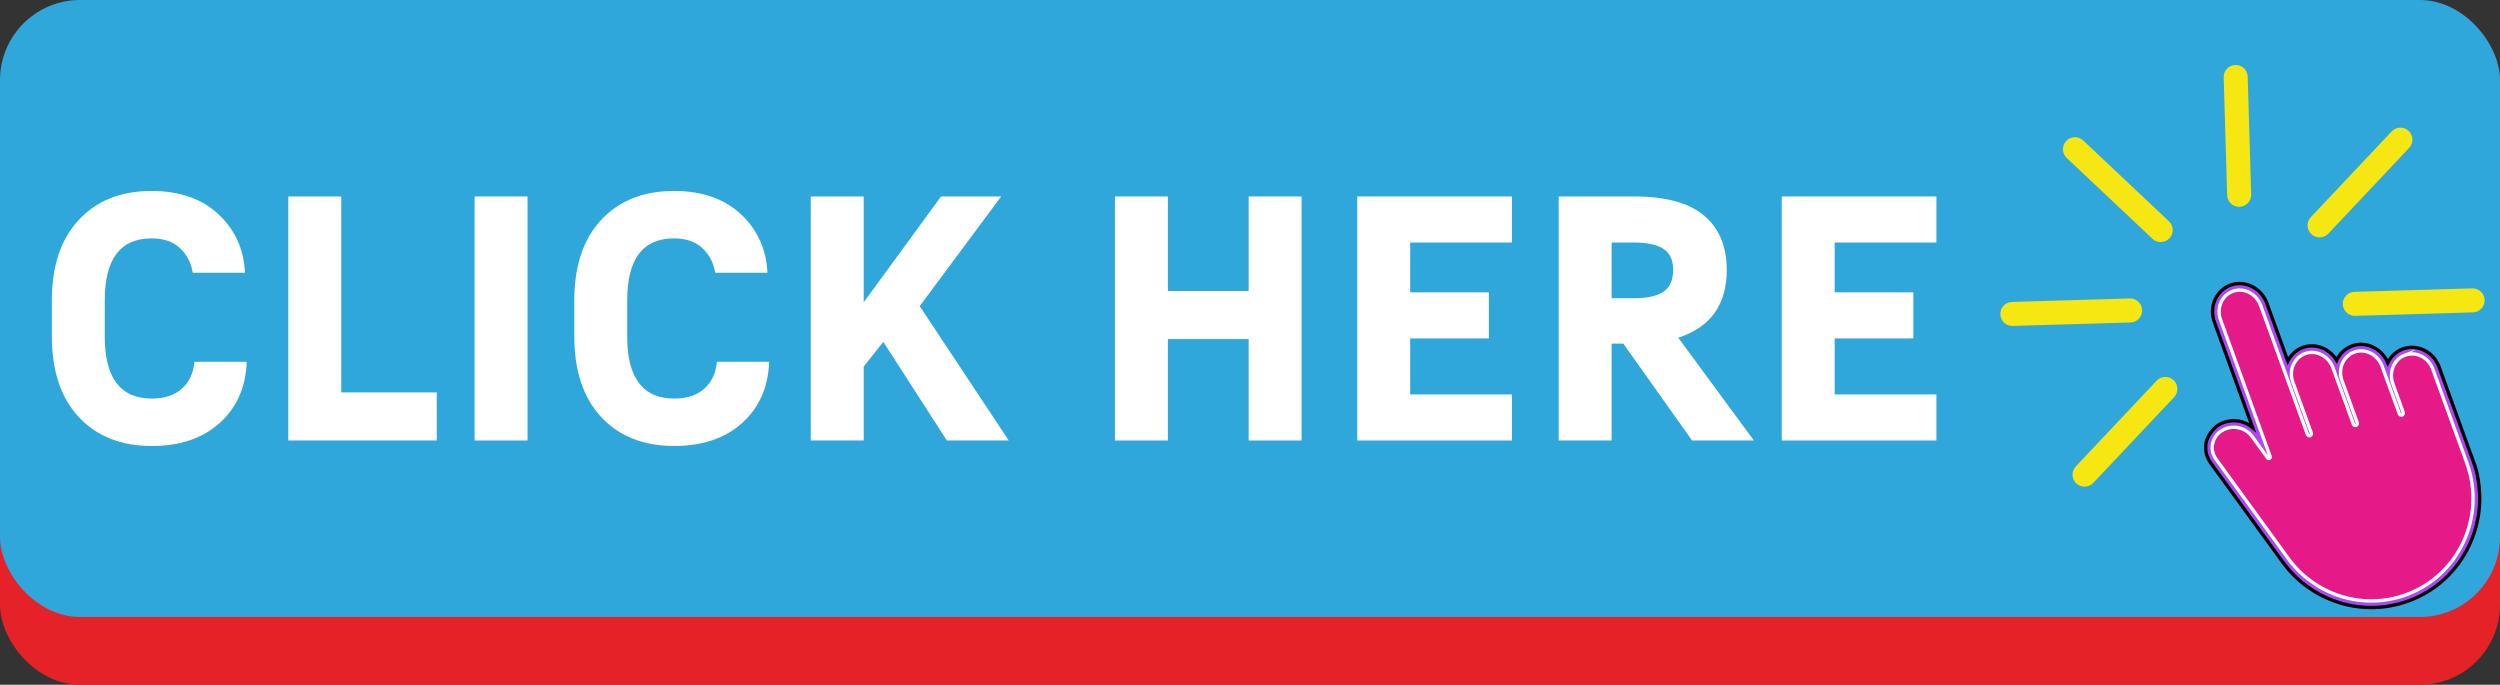 <svg xmlns="http://www.w3.org/2000/svg" id="_&#xEB;&#xEE;&#xE9;_1" data-name="&#x2018;&#xEB;&#xEE;&#xE9;_1" viewBox="0 0 1922.32 526.52"><rect x="0" y="0" width="1922.32" height="526.52" fill="#333333" stroke="none"/><defs><style>      .cls-1 {        fill: #30a7db;      }      .cls-1, .cls-2, .cls-3, .cls-4 {        stroke-width: 0px;      }      .cls-5 {        fill: #ab47f6;        stroke: #000;      }      .cls-5, .cls-6 {        stroke-miterlimit: 10;        stroke-width: 2.59px;      }      .cls-2 {        fill: #f6e712;      }      .cls-3 {        fill: #fff;      }      .cls-4 {        fill: #e42228;      }      .cls-6 {        fill: #e51a88;        stroke: #fff;      }    </style></defs><rect class="cls-4" y="52.13" width="1922.32" height="474.39" rx="61.6" ry="61.6"></rect><rect class="cls-1" width="1922.32" height="474.39" rx="61.6" ry="61.6"></rect><path class="cls-5" d="m1851.66,462.15c-16.85,6.11-34.84,6.64-52.02,1.52-14.1-4.2-26.67-11.86-36.77-22.36l-2.93-3.24-3.67-4.5c-.52-.68-1.05-1.42-1.64-2.26l-54.79-75.37c-3.21-4.43-4.47-9.85-3.56-15.24.87-5.13,5.27-11.39,9.74-14.05,1.23-.74,2.53-1.35,3.87-1.84,7.65-2.77,16.14-1.13,22.22,3.93l-29.44-81.17c-4.21-11.61,1.4-24.34,12.5-28.37.12-.04.23-.08.35-.12,10.98-3.77,23.33,2.58,27.53,14.15l16.11,44.41c2.34-4.76,6.36-8.6,11.61-10.51.12-.04.23-.08.35-.12,9.6-3.29,20.23,1.14,25.57,10.03,2.29-5.01,6.42-9.09,11.87-11.06.12-.04.23-.08.35-.12,10.65-3.65,22.57,2.2,27.12,13.09,2.26-4.73,6.15-8.57,11.24-10.52.12-.04.23-.09.35-.13,11.11-4.03,23.57,2.14,27.78,13.76l18.67,51.47,8.96,24.71c2.91,8.88,4.08,20.78,3.52,30.11-.63,10.43-3.21,20.74-7.72,30.47-9.43,20.35-26.17,35.74-47.15,43.35Z"></path><path class="cls-6" d="m1849.07,273.15c-8.38,3.21-12.36,13.12-9.11,22.06l7.92,21.84c.34.95-.17,1.97-1.1,2.18-.79.18-1.59-.29-1.88-1.1l-13.21-36.41c-3.24-8.95-12.65-14-21.14-11.09-8.67,2.97-13.04,12.88-9.74,21.99l11.73,32.35c.34.95-.17,1.97-1.1,2.18-.79.18-1.59-.29-1.88-1.1l-15.66-43.17c-3.24-8.95-12.65-14-21.14-11.09-8.67,2.97-13.04,12.88-9.74,21.99l14.18,39.11c.34.95-.17,1.97-1.1,2.18-.79.18-1.59-.29-1.88-1.1l-35.91-99.02c-3.24-8.94-12.65-14-21.14-11.09-8.67,2.97-13.04,12.88-9.74,21.99l38.15,105.19c.44,1.21-1.19,2.07-1.94,1.03l-11.81-16.28c-5.69-7.85-16.68-9.61-24.53-3.91h0c-6.76,4.9-8.27,14.35-3.37,21.11l54.81,75.4c.52.74,1.05,1.47,1.59,2.19l.94,1.29.02-.05c20.55,26.1,56.01,37.43,88.65,25.59,40.74-14.78,61.71-60.06,46.94-101.25h0s-26.25-72.37-26.25-72.37c-3.3-9.1-13-13.91-21.57-10.63Z"></path><g><path class="cls-2" d="m1722.03,159.02h0c-5.1.15-9.35-3.86-9.5-8.95l-2.67-90.58c-.15-5.1,3.86-9.35,8.95-9.5h0c5.1-.15,9.35,3.86,9.5,8.95l2.67,90.58c.15,5.1-3.86,9.35-8.95,9.5Z"></path><path class="cls-2" d="m1668.14,183.23h0c-3.5,3.71-9.34,3.88-13.05.38l-65.93-62.16c-3.71-3.5-3.88-9.34-.38-13.05h0c3.5-3.71,9.34-3.88,13.05-.38l65.93,62.16c3.71,3.5,3.88,9.34.38,13.05Z"></path><path class="cls-2" d="m1647.14,238.45h0c.15,5.1-3.86,9.35-8.95,9.5l-90.58,2.67c-5.1.15-9.35-3.86-9.5-8.95h0c-.15-5.1,3.86-9.35,8.95-9.5l90.58-2.67c5.1-.15,9.35,3.86,9.5,8.95Z"></path><path class="cls-2" d="m1671.35,292.35h0c3.71,3.5,3.88,9.34.38,13.05l-62.16,65.93c-3.5,3.71-9.34,3.88-13.05.38h0c-3.71-3.5-3.88-9.34-.38-13.05l62.16-65.93c3.5-3.71,9.34-3.88,13.05-.38Z"></path><path class="cls-2" d="m1801.46,233.91h0c-.15-5.1,3.86-9.35,8.95-9.5l90.58-2.67c5.1-.15,9.35,3.86,9.5,8.95h0c.15,5.1-3.86,9.35-8.95,9.5l-90.58,2.67c-5.1.15-9.35-3.86-9.5-8.95Z"></path><path class="cls-2" d="m1777.26,180.02h0c-3.71-3.5-3.88-9.34-.38-13.05l62.16-65.93c3.5-3.71,9.34-3.88,13.05-.38h0c3.71,3.5,3.88,9.34.38,13.05l-62.16,65.93c-3.5,3.71-9.34,3.88-13.05.38Z"></path></g><g><path class="cls-3" d="m116.77,342.93c-23.61,0-42.33-7.4-56.16-22.2-13.83-14.8-20.75-35.59-20.75-62.37v-27.22c0-26.6,6.91-47.31,20.75-62.11,13.83-14.8,32.46-22.2,55.9-22.2,21.49,0,38.63,5.95,51.4,17.84,12.77,11.89,19.6,26.92,20.48,45.06h-40.17c-1.23-7.57-4.49-13.88-9.78-18.9-5.29-5.02-12.6-7.53-21.94-7.53-23.96,0-35.94,15.86-35.94,47.57v28.02c0,31.71,12.07,47.57,36.21,47.57,9.51,0,17.13-2.46,22.86-7.4,5.72-4.93,9.03-11.89,9.91-20.88h40.17c-.71,19.56-7.62,35.24-20.75,47.04-13.13,11.81-30.53,17.71-52.2,17.71Z"></path><path class="cls-3" d="m221.69,338.71v-187.65h40.7v150.65h73.47v37h-114.17Z"></path><path class="cls-3" d="m364.94,338.71v-187.65h40.7v187.65h-40.7Z"></path><path class="cls-3" d="m518.49,342.93c-23.61,0-42.33-7.4-56.16-22.2-13.83-14.8-20.75-35.59-20.75-62.37v-27.22c0-26.6,6.91-47.31,20.75-62.11,13.83-14.8,32.46-22.2,55.9-22.2,21.49,0,38.63,5.95,51.4,17.84,12.77,11.89,19.6,26.92,20.48,45.06h-40.17c-1.23-7.57-4.49-13.88-9.78-18.9-5.29-5.02-12.6-7.53-21.94-7.53-23.96,0-35.94,15.86-35.94,47.57v28.02c0,31.71,12.07,47.57,36.21,47.57,9.51,0,17.13-2.46,22.86-7.4,5.72-4.93,9.03-11.89,9.91-20.88h40.17c-.71,19.56-7.62,35.24-20.75,47.04-13.13,11.81-30.53,17.71-52.2,17.71Z"></path><path class="cls-3" d="m728.07,338.71l-48.89-75.85-15.06,19.03v56.82h-40.7v-187.65h40.7v81.4l59.47-81.4h46.25l-62.64,84.31,68.45,103.34h-47.57Z"></path><path class="cls-3" d="m960.12,151.06h40.7v187.65h-40.7v-77.97h-62.11v77.97h-40.7v-187.65h40.7v72.68h62.11v-72.68Z"></path><path class="cls-3" d="m1043.63,338.71v-187.65h118.93v35.42h-78.23v38.32h60.52v35.42h-60.52v43.08h78.23v35.42h-118.93Z"></path><path class="cls-3" d="m1301.06,338.71l-52.86-74.53h-8.99v74.53h-40.7v-187.65h58.14c24.14,0,42.02,4.89,53.65,14.67s17.44,23.75,17.44,41.89c0,26.61-12.42,43.96-37.27,52.07l58.14,79.02h-47.57Zm-61.84-152.23v42.82h17.44c10.04,0,17.53-1.67,22.46-5.02,4.93-3.34,7.4-8.9,7.4-16.65s-2.47-12.99-7.4-16.25c-4.94-3.26-12.42-4.89-22.46-4.89h-17.44Z"></path><path class="cls-3" d="m1370.03,338.71v-187.65h118.93v35.42h-78.23v38.32h60.52v35.42h-60.52v43.08h78.23v35.42h-118.93Z"></path></g></svg>